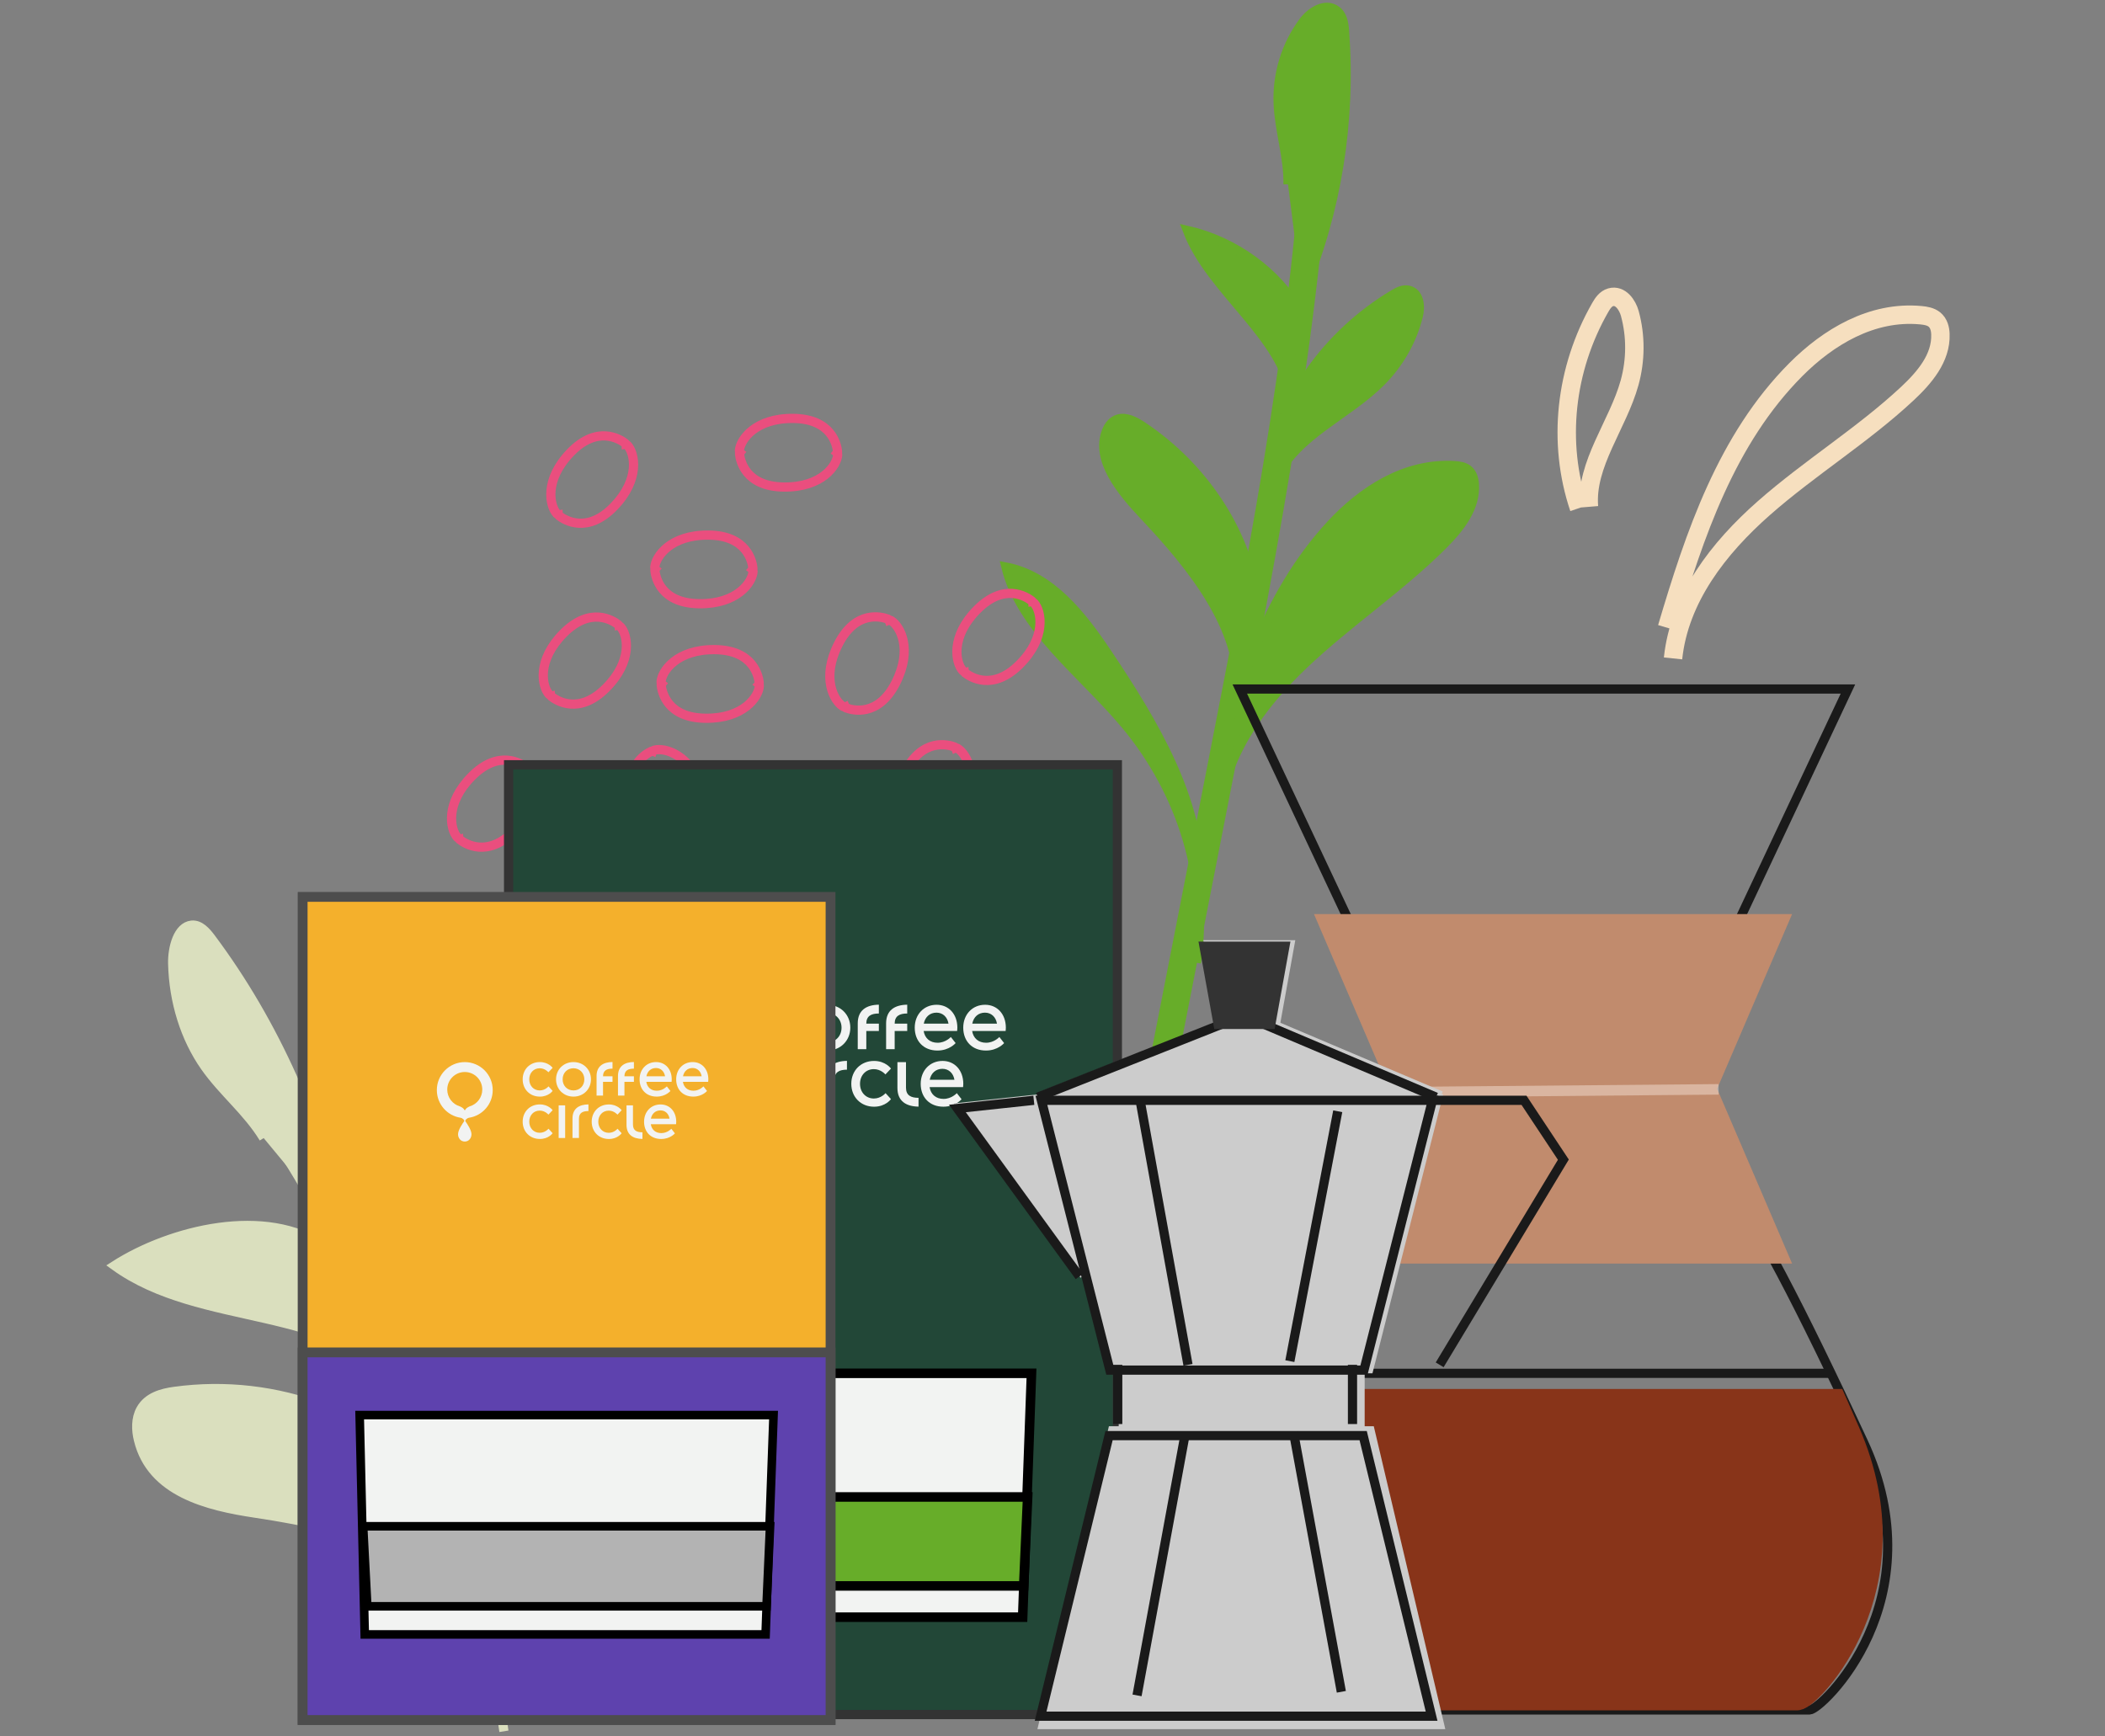 <svg width="200" height="165" viewBox="0 0 200 165" fill="none" xmlns="http://www.w3.org/2000/svg">
<rect x="0" y="0" width="200" height="165" fill="#808080" stroke="none"/>
<g clip-path="url(#clip0_3302_345)">
<g clip-path="url(#clip1_3302_345)">
<path d="M177.046 137.022C171.212 124.437 166.127 114.661 165.156 114.661H148.251H131.346C130.376 114.661 125.295 124.437 119.456 137.022C112.476 152.069 123.462 162.484 124.551 162.484H148.246H171.941C173.04 162.484 184.026 152.069 177.046 137.022Z" stroke="#1A1A1A" stroke-width="0.875"/>
<path d="M174.181 133.294H123.538C123.121 134.232 122.705 135.189 122.278 136.164C115.839 150.966 125.977 161.21 126.981 161.21H148.857H170.734C171.738 161.21 181.881 150.961 175.436 136.164C175.015 135.189 174.598 134.232 174.181 133.294Z" fill="#883419" stroke="#883419" stroke-width="2.625"/>
<path d="M42.611 142.053C36.02 134.56 26.275 130.879 16.568 132.215C15.389 132.376 14.044 132.731 13.376 133.925C12.889 134.796 12.922 135.891 13.154 136.824C14.371 141.811 19.721 143.104 24.234 143.781C33.733 145.212 43.994 147.873 49.137 156.811" fill="#DADFBE"/>
<path d="M42.611 142.053C36.02 134.56 26.275 130.879 16.568 132.215C15.389 132.376 14.044 132.731 13.376 133.925C12.889 134.796 12.922 135.891 13.154 136.824C14.371 141.811 19.721 143.104 24.234 143.781C33.733 145.212 43.994 147.873 49.137 156.811" stroke="#DADFBE" stroke-width="0.875" stroke-miterlimit="10"/>
<path d="M150.027 48.283C147.934 42.083 148.678 35.092 152.049 29.205C152.277 28.812 152.556 28.386 153.03 28.248C153.948 27.983 154.63 28.968 154.853 29.793C155.435 31.928 155.426 34.207 154.829 36.371C153.721 40.373 150.633 44.087 150.97 48.16" stroke="#F6DFBF" stroke-width="1.75" stroke-miterlimit="10"/>
<path d="M38.075 131.334C40.059 129.672 32.412 119.607 30.93 118.551C25.309 114.563 16.17 116.869 10.876 120.261C19.167 126.257 31.683 123.813 38.426 131.926" fill="#DADFBE"/>
<path d="M38.075 131.334C40.059 129.672 32.412 119.607 30.93 118.551C25.309 114.563 16.17 116.869 10.876 120.261C19.167 126.257 31.683 123.813 38.426 131.926" stroke="#DADFBE" stroke-width="0.875" stroke-miterlimit="10"/>
<path d="M43.151 146.386C43.17 133.901 47.986 121.236 56.012 112.54C56.988 111.484 58.209 110.409 59.469 110.679C60.392 110.878 61.074 111.768 61.51 112.73C63.835 117.864 60.719 124.244 57.831 129.307C51.746 139.959 45.893 152.34 47.877 164.512" fill="#DADFBE"/>
<path d="M43.151 146.386C43.17 133.901 47.986 121.236 56.012 112.54C56.988 111.484 58.209 110.409 59.469 110.679C60.392 110.878 61.074 111.768 61.51 112.73C63.835 117.864 60.719 124.244 57.831 129.307C51.746 139.959 45.893 152.34 47.877 164.512" stroke="#DADFBE" stroke-width="0.875" stroke-miterlimit="10"/>
<path d="M36.849 123.202C35.93 123.448 35.75 121.767 36.072 120.72C38.118 114.061 42.839 108.472 48.493 106.014C46.779 115.96 38.52 124.083 38.724 134.114" fill="#DADFBE"/>
<path d="M36.849 123.202C35.93 123.448 35.75 121.767 36.072 120.72C38.118 114.061 42.839 108.472 48.493 106.014C46.779 115.96 38.52 124.083 38.724 134.114" stroke="#DADFBE" stroke-width="0.875" stroke-miterlimit="10"/>
<path d="M25.053 108.145C23.491 105.583 21.175 103.783 19.475 101.353C17.581 98.649 16.492 95.177 16.407 91.558C16.374 90.057 16.899 88.044 18.206 87.911C18.987 87.831 19.589 88.522 20.072 89.171C26.071 97.204 30.423 106.914 32.739 117.424" fill="#DADFBE"/>
<path d="M25.053 108.145C23.491 105.583 21.175 103.783 19.475 101.353C17.581 98.649 16.492 95.177 16.407 91.558C16.374 90.057 16.899 88.044 18.206 87.911C18.987 87.831 19.589 88.522 20.072 89.171C26.071 97.204 30.423 106.914 32.739 117.424" stroke="#DADFBE" stroke-width="0.875" stroke-miterlimit="10"/>
<path d="M104.852 123.448C106.807 120 107.593 116.04 108.351 112.147C110.913 99.042 113.474 85.941 116.036 72.835C120.26 51.219 124.498 29.507 125.379 7.403C125.393 7.062 125.336 6.617 124.99 6.512C124.645 6.408 124.616 7.152 124.915 6.972" stroke="#67AD29" stroke-width="2.625" stroke-miterlimit="10"/>
<path d="M48.246 163.238C48.99 161.429 48.28 159.454 47.569 157.512C45.178 150.981 42.787 144.444 40.4 137.913C36.456 127.133 32.488 116.31 24.769 105.53C24.651 105.365 24.414 105.152 24.002 105.123C23.59 105.095 23.855 105.459 24.102 105.351" stroke="#DADFBE" stroke-width="1.75" stroke-miterlimit="10"/>
<path d="M115.108 74.777C117.414 65.835 120.123 56.675 126.477 49.822C129.404 46.667 133.466 43.967 138.168 44.242C138.614 44.27 139.092 44.332 139.452 44.602C139.892 44.934 140.044 45.483 140.082 45.985C140.243 48.24 138.713 50.163 137.122 51.759C133.05 55.832 128.125 59.114 123.93 63.083C119.734 67.052 116.192 71.969 115.799 77.676" fill="#67AD29"/>
<path d="M115.108 74.777C117.414 65.835 120.123 56.675 126.477 49.822C129.404 46.667 133.466 43.967 138.168 44.242C138.614 44.27 139.092 44.332 139.452 44.602C139.892 44.934 140.044 45.483 140.082 45.985C140.243 48.24 138.713 50.163 137.122 51.759C133.05 55.832 128.125 59.114 123.93 63.083C119.734 67.052 116.192 71.969 115.799 77.676" stroke="#67AD29" stroke-width="0.875" stroke-miterlimit="10"/>
<path d="M119.237 56.547C118.261 50.314 114.265 44.313 108.559 40.51C107.863 40.046 107.015 39.596 106.248 39.814C105.685 39.975 105.325 40.462 105.126 40.974C104.065 43.697 106.508 46.672 108.71 49.002C113.346 53.914 117.972 59.702 117.669 65.916" fill="#67AD29"/>
<path d="M119.237 56.547C118.261 50.314 114.265 44.313 108.559 40.51C107.863 40.046 107.015 39.596 106.248 39.814C105.685 39.975 105.325 40.462 105.126 40.974C104.065 43.697 106.508 46.672 108.71 49.002C113.346 53.914 117.972 59.702 117.669 65.916" stroke="#67AD29" stroke-width="0.875" stroke-miterlimit="10"/>
<path d="M120.345 44.995C121.657 38 126.084 31.752 132.415 27.963C132.841 27.707 133.334 27.456 133.85 27.58C134.863 27.817 134.987 29.114 134.759 30.019C134.177 32.359 132.955 34.514 131.231 36.252C128.049 39.463 123.144 41.339 121.292 45.384" fill="#67AD29"/>
<path d="M120.345 44.995C121.657 38 126.084 31.752 132.415 27.963C132.841 27.707 133.334 27.456 133.85 27.58C134.863 27.817 134.987 29.114 134.759 30.019C134.177 32.359 132.955 34.514 131.231 36.252C128.049 39.463 123.144 41.339 121.292 45.384" stroke="#67AD29" stroke-width="0.875" stroke-miterlimit="10"/>
<path d="M123.191 31.274C123.906 31.35 123.887 30.322 123.546 29.721C121.387 25.884 117.305 22.91 112.812 21.891C115.028 27.727 122.012 31.942 122.789 37.981" fill="#67AD29"/>
<path d="M123.191 31.274C123.906 31.35 123.887 30.322 123.546 29.721C121.387 25.884 117.305 22.91 112.812 21.891C115.028 27.727 122.012 31.942 122.789 37.981" stroke="#67AD29" stroke-width="0.875" stroke-miterlimit="10"/>
<path d="M122.377 17.52C122.433 14.99 121.557 12.442 121.444 9.904C121.316 7.076 122.168 4.291 123.84 2.046C124.531 1.118 125.895 0.227 126.941 0.971C127.566 1.411 127.689 2.207 127.742 2.903C128.395 11.538 127.008 20.148 123.702 27.963" fill="#67AD29"/>
<path d="M122.377 17.52C122.433 14.99 121.557 12.442 121.444 9.904C121.316 7.076 122.168 4.291 123.84 2.046C124.531 1.118 125.895 0.227 126.941 0.971C127.566 1.411 127.689 2.207 127.742 2.903C128.395 11.538 127.008 20.148 123.702 27.963" stroke="#67AD29" stroke-width="0.875" stroke-miterlimit="10"/>
<path d="M113.934 83.502C113.981 75.966 109.658 68.72 105.192 62.056C102.834 58.536 99.884 54.709 95.575 53.881C97.024 59.773 102.867 63.983 106.954 68.885C112.371 75.388 114.867 83.781 113.669 91.483" fill="#67AD29"/>
<path d="M113.934 83.502C113.981 75.966 109.658 68.72 105.192 62.056C102.834 58.536 99.884 54.709 95.575 53.881C97.024 59.773 102.867 63.983 106.954 68.885C112.371 75.388 114.867 83.781 113.669 91.483" stroke="#67AD29" stroke-width="0.875" stroke-miterlimit="10"/>
<path d="M74.972 74.602C74.972 74.644 75.001 74.73 75.038 74.706L75.034 74.55L74.972 74.602Z" fill="#CCCCCC"/>
<path d="M75.294 74.839C75.327 74.758 75.375 74.626 75.332 74.484C75.294 74.635 75.275 74.574 75.247 74.758C75.209 74.782 75.171 74.721 75.166 74.664C75.157 74.706 75.095 74.645 75.095 74.744C75.171 74.853 75.228 74.844 75.285 74.74C75.304 74.768 75.294 74.811 75.294 74.839Z" fill="#CCCCCC"/>
<path d="M78.206 76.554V76.525C78.201 76.535 78.201 76.544 78.206 76.554Z" fill="#CCCCCC"/>
<path d="M79.191 78.439C79.182 78.424 79.163 78.424 79.153 78.429C79.163 78.439 79.177 78.443 79.191 78.439Z" fill="#CCCCCC"/>
<path d="M79.153 78.836C79.153 78.827 79.153 78.822 79.158 78.813C79.148 78.822 79.144 78.832 79.153 78.836Z" fill="#CCCCCC"/>
<path d="M78.206 76.553V76.629C78.244 76.601 78.216 76.582 78.206 76.553Z" fill="#CCCCCC"/>
<path d="M75.834 74.469C75.82 74.474 75.806 74.489 75.791 74.507C75.806 74.503 75.815 74.498 75.825 74.498L75.834 74.469Z" fill="#CCCCCC"/>
<path d="M77.463 75.995L77.449 75.985C77.434 75.995 77.415 76.009 77.397 76.028L77.463 75.995Z" fill="#CCCCCC"/>
<path d="M76.885 75.629C76.895 75.644 76.966 75.53 76.999 75.483C76.966 75.526 76.942 75.544 76.923 75.544C76.909 75.563 76.899 75.592 76.885 75.629Z" fill="#CCCCCC"/>
<path d="M75.928 75.028L75.905 75.043C75.914 75.043 75.924 75.033 75.928 75.028Z" fill="#CCCCCC"/>
<path d="M77.813 76.35C77.799 76.364 77.789 76.378 77.785 76.388C77.794 76.378 77.804 76.364 77.813 76.35Z" fill="#CCCCCC"/>
<path d="M73.944 74.768C73.949 74.778 73.954 74.782 73.959 74.787C73.954 74.778 73.954 74.768 73.944 74.768Z" fill="#CCCCCC"/>
<path d="M75.062 74.938L75.053 74.948L75.076 75.019L75.062 74.938Z" fill="#CCCCCC"/>
<path d="M79.172 79.495C79.153 79.481 79.163 79.49 79.172 79.495V79.495Z" fill="#CCCCCC"/>
<path d="M76.98 83.326C77.022 83.454 76.857 83.464 76.928 83.606C76.928 83.559 77.041 83.416 76.98 83.326Z" fill="#CCCCCC"/>
<path d="M75.853 74.489C75.862 74.489 75.877 74.489 75.886 74.493C75.872 74.489 75.862 74.484 75.853 74.489Z" fill="#CCCCCC"/>
<path d="M76.928 83.611L76.937 83.624C76.932 83.615 76.932 83.615 76.928 83.611Z" fill="#CCCCCC"/>
<path d="M79.385 80.883C79.409 80.883 79.428 80.878 79.442 80.873C79.428 80.873 79.414 80.873 79.385 80.883Z" fill="#CCCCCC"/>
<path d="M79.508 79.807L79.494 79.836C79.504 79.826 79.508 79.817 79.508 79.807Z" fill="#CCCCCC"/>
<path d="M79.48 81.441C79.466 81.451 79.447 81.451 79.461 81.475C79.466 81.475 79.475 81.475 79.48 81.475C79.461 81.465 79.456 81.451 79.48 81.441Z" fill="#CCCCCC"/>
<path d="M79.295 81.981C79.305 81.981 79.314 81.981 79.324 81.981V81.962L79.295 81.981Z" fill="#CCCCCC"/>
<path d="M72.571 76.572C72.614 76.572 72.652 76.577 72.694 76.587C72.604 76.558 72.614 76.445 72.571 76.572Z" fill="#CCCCCC"/>
<path d="M75.824 74.546C75.834 74.512 75.838 74.498 75.853 74.493C75.843 74.493 75.834 74.493 75.829 74.498C75.824 74.512 75.824 74.531 75.824 74.546Z" fill="#CCCCCC"/>
<path d="M80.489 81.726L80.441 81.839C80.46 81.811 80.479 81.768 80.489 81.726Z" fill="#CCCCCC"/>
<path d="M73.192 81.47L73.163 81.456C73.168 81.465 73.177 81.47 73.192 81.47Z" fill="#CCCCCC"/>
<path d="M80.341 82.19C80.29 82.195 80.257 82.204 80.233 82.218C80.242 82.228 80.247 82.237 80.261 82.246L80.341 82.19Z" fill="#CCCCCC"/>
<path d="M72.799 75.734C72.728 75.834 72.912 75.876 72.979 75.952C72.945 76.089 72.837 75.933 72.732 75.928C72.723 76.028 72.837 76.165 72.799 76.217C72.77 76.208 72.756 76.213 72.732 76.184C72.813 76.326 72.609 76.426 72.737 76.591C72.718 76.591 72.704 76.591 72.695 76.587C72.78 76.606 72.865 76.639 72.922 76.667C72.908 76.71 72.993 76.786 72.879 76.762C72.893 76.738 72.851 76.719 72.822 76.691L72.851 76.757C72.68 76.738 72.822 76.672 72.709 76.629C72.723 76.743 72.808 76.89 72.742 76.947C72.581 76.913 72.751 76.762 72.581 76.814L72.68 76.724C72.41 76.724 72.723 76.662 72.439 76.648C72.335 76.79 72.453 76.847 72.368 76.994C72.444 77.051 72.5 77.018 72.576 77.075C72.68 77.321 72.131 77.155 72.316 77.368C72.415 77.43 72.614 77.477 72.491 77.572L72.316 77.505C72.278 77.657 72.562 77.624 72.42 77.766C72.353 77.733 72.377 77.643 72.349 77.662C72.192 77.752 72.439 77.747 72.434 77.823L72.273 77.828C72.292 77.993 72.406 78.173 72.434 78.344C72.387 78.334 72.335 78.306 72.287 78.349C72.391 78.562 72.297 78.822 72.245 79.05L72.396 79.106C72.396 79.125 72.339 79.149 72.311 79.135C72.273 79.225 72.401 79.125 72.458 79.154C72.477 79.196 72.391 79.23 72.344 79.206C72.486 79.329 72.666 79.552 72.571 79.732L72.524 79.713C72.5 79.841 72.837 79.76 72.742 79.897L72.713 79.883C72.718 80.144 72.936 80.357 72.808 80.608C73.007 80.57 72.813 80.873 73.078 80.783C73.007 80.968 72.945 80.949 72.95 81.171C72.96 81.228 73.144 81.171 73.196 81.219L73.064 81.285L73.239 81.299L73.102 81.422L73.163 81.46C73.159 81.432 73.196 81.38 73.239 81.366C73.338 81.422 73.267 81.621 73.201 81.664L73.424 81.806C73.372 81.83 73.334 81.806 73.286 81.801C73.476 81.835 73.163 81.901 73.338 81.929C73.357 81.901 73.419 81.891 73.443 81.877C73.391 81.972 73.466 82.086 73.552 82.147L73.457 82.185C73.542 82.346 73.698 82.474 73.831 82.626C73.822 82.54 73.973 82.445 74.02 82.479L73.916 82.592C74.016 82.559 73.926 82.512 74.063 82.493C74.096 82.559 73.959 82.64 73.892 82.64L73.992 82.678C73.959 82.711 73.926 82.711 73.878 82.744C73.973 82.711 73.864 82.966 74.02 82.9L73.987 82.933C74.124 83.085 74.233 83.113 74.352 83.227C74.447 83.132 74.47 83.203 74.579 83.156C74.641 83.265 74.674 83.431 74.792 83.516C74.911 83.53 74.882 83.445 74.967 83.412C74.901 83.511 75.024 83.587 74.911 83.615C75.067 83.701 75.105 83.734 75.346 83.762C75.351 83.705 75.341 83.677 75.375 83.649C75.417 83.653 75.427 83.739 75.389 83.786L75.375 83.791C75.659 83.757 75.73 84.383 76.033 84.226L76.019 84.236L76.26 84.184C76.345 84.236 76.175 84.25 76.222 84.345C76.497 84.217 76.568 84.477 76.79 84.373C76.838 84.558 76.975 84.582 77.127 84.563C77.278 84.553 77.43 84.506 77.558 84.61L77.534 84.525C77.581 84.439 77.61 84.567 77.657 84.577C77.638 84.515 77.581 84.515 77.61 84.463C77.69 84.43 77.775 84.406 77.856 84.387C77.908 84.373 77.993 84.35 78.078 84.302C78.164 84.255 78.291 84.174 78.386 83.971L77.652 84.274C77.785 84.335 77.936 84.359 78.088 84.331C78.287 84.283 78.268 84.274 78.315 84.269L78.547 84.212C78.704 84.17 78.86 84.122 78.997 84.051C79.149 83.966 78.812 83.653 79.092 83.682L79.149 83.838C79.286 83.492 79.655 83.364 79.731 83.004C79.75 83.042 79.788 83.071 79.769 83.094C79.901 83.104 79.92 82.881 79.84 82.834C79.878 82.796 79.916 82.872 79.972 82.867C80.072 82.843 79.939 82.644 80.053 82.668C80.072 82.673 80.077 82.701 80.077 82.72C80.048 82.654 80.19 82.535 80.053 82.517C80.171 82.436 80.105 82.284 80.209 82.223C80.096 82.109 80.351 82.052 80.162 81.967C80.366 82.048 80.389 81.816 80.309 81.716C80.366 81.759 80.389 81.669 80.47 81.721C80.489 81.631 80.47 81.546 80.361 81.536C80.65 81.422 80.205 81.195 80.546 81.153C80.47 80.882 80.375 80.655 80.337 80.437C80.55 80.437 80.356 80.679 80.579 80.674C80.503 80.451 80.304 80.347 80.337 80.139C80.361 80.082 80.432 80.163 80.47 80.177C80.37 79.978 80.451 79.769 80.294 79.609C80.314 79.604 80.337 79.623 80.361 79.637C80.347 79.604 80.375 79.547 80.28 79.571L80.314 79.599C80.186 79.68 79.996 79.519 79.925 79.528C80.209 79.528 79.963 79.343 80.323 79.362C80.299 79.343 80.252 79.324 80.186 79.343C80.2 79.305 80.233 79.286 80.314 79.305C80.238 79.192 80.143 79.263 80.115 79.149C80.162 79.14 80.186 79.154 80.242 79.154C80.138 79.121 80.034 79.088 80.044 78.988C80.072 78.988 80.105 78.964 80.11 78.993C80.048 78.836 79.802 78.794 79.831 78.6C80.044 78.581 79.873 78.519 80.034 78.453L79.949 78.377L79.883 78.443C79.854 78.363 79.707 78.339 79.736 78.249L79.826 78.282L79.74 78.145L79.707 78.254C79.594 78.207 79.504 78.344 79.508 78.225C79.532 78.24 79.48 78.15 79.561 78.069C79.494 78.05 79.418 78.041 79.437 77.965C79.48 77.927 79.622 77.899 79.65 77.875C79.499 77.899 79.527 77.714 79.366 77.733C79.409 77.733 79.49 77.695 79.504 77.681L79.381 77.7C79.4 77.648 79.414 77.633 79.485 77.61C79.456 77.496 79.3 77.742 79.329 77.577C79.343 77.581 79.357 77.567 79.381 77.581C79.371 77.43 79.186 77.378 79.177 77.24C79.314 77.122 79.272 77.316 79.381 77.207C79.257 77.056 79.011 76.975 78.94 76.809L78.945 76.847C78.722 76.966 78.973 76.667 78.822 76.658C78.85 76.667 78.954 76.601 78.926 76.61C78.893 76.483 78.732 76.435 78.547 76.345L78.614 76.321C78.614 76.227 78.519 76.151 78.49 76.07C78.429 76.094 78.405 76.056 78.353 76.137C78.443 75.71 77.903 75.942 77.941 75.587C77.96 75.602 78.026 75.587 78.012 75.573L77.832 75.497C77.775 75.592 77.808 75.564 77.785 75.654C77.728 75.687 77.657 75.696 77.624 75.668C77.728 75.663 77.733 75.531 77.742 75.459C77.728 75.488 77.695 75.511 77.676 75.54C77.719 75.332 77.529 75.706 77.505 75.531L77.543 75.488C77.487 75.483 77.406 75.521 77.378 75.478C77.43 75.36 77.453 75.459 77.515 75.374C77.449 75.336 77.264 75.488 77.278 75.35C77.326 75.336 77.359 75.365 77.406 75.35C77.43 75.185 77.401 75.208 77.363 75.161L77.368 75.166L77.292 75.043L77.302 75.095C77.056 75.336 77.108 75.047 76.895 75.185C77.094 75.052 76.966 75.085 77.037 74.962C77.027 74.915 76.999 74.853 77.027 74.82C76.923 74.9 76.97 74.692 76.819 74.811C76.833 74.768 76.762 74.777 76.819 74.678C76.729 74.678 76.805 74.758 76.776 74.811C76.611 74.91 76.568 74.526 76.326 74.678C76.156 74.725 76.094 74.867 75.952 74.919C75.919 74.839 76.019 74.758 76.019 74.758C75.957 74.683 75.895 74.683 75.82 74.725C75.839 74.687 75.829 74.65 75.815 74.597C75.753 74.602 75.758 74.754 75.692 74.683C75.711 74.631 75.734 74.55 75.768 74.503C75.692 74.541 75.616 74.621 75.545 74.659C75.526 74.579 75.592 74.541 75.621 74.489C75.536 74.517 75.403 74.555 75.384 74.687L75.436 74.73C75.408 74.74 75.417 74.621 75.441 74.597C75.512 74.498 75.54 74.645 75.545 74.692L75.493 74.721C75.536 74.995 75.687 74.683 75.791 74.711L75.73 74.9L75.848 74.754C75.862 74.806 75.858 74.919 75.81 74.943C75.862 75.047 75.881 74.882 75.919 75C75.924 75.019 75.919 75.028 75.91 75.033L75.981 74.986C75.962 75.024 75.962 75.123 75.933 75.09C76.014 75.223 76.142 74.99 76.147 75.142L76.132 75.152C76.303 75.128 76.184 75.014 76.35 74.886L76.317 75.251L76.379 75.118C76.393 75.128 76.421 75.152 76.393 75.204C76.483 75.133 76.402 75.142 76.469 75.066C76.497 75.213 76.701 75.09 76.625 75.313C76.696 75.223 76.592 75.204 76.696 75.171C76.615 75.407 76.805 75.175 76.824 75.308C76.748 75.412 76.715 75.327 76.729 75.455C76.866 75.275 76.828 75.559 76.895 75.549C76.98 75.403 77.041 75.549 77.16 75.554C77.127 75.597 77.264 75.744 77.302 75.843L77.283 75.867C77.401 75.739 77.463 75.815 77.534 75.838C77.468 75.919 77.43 75.942 77.373 75.957L77.42 75.999C77.468 75.966 77.501 75.957 77.543 75.966L77.449 76.056C77.515 76.104 77.681 76.052 77.704 76.189C77.794 76.108 77.87 75.876 78.012 75.905C77.969 75.957 77.894 76.042 77.856 76.037C77.87 76.037 77.922 76.023 77.917 76.061L77.808 76.104C77.813 76.175 77.889 76.056 77.913 76.094C77.846 76.16 77.889 76.165 77.832 76.213C77.818 76.213 77.832 76.16 77.799 76.175C77.818 76.222 77.818 76.298 77.78 76.359C77.813 76.321 77.87 76.269 77.903 76.288C77.969 76.345 77.842 76.388 77.842 76.454C77.903 76.426 77.894 76.511 77.998 76.416C78.017 76.435 77.969 76.483 77.951 76.516C78.026 76.511 78.097 76.667 78.178 76.53V76.516C78.183 76.516 78.183 76.516 78.187 76.516C78.391 76.549 78.329 76.805 78.457 76.894L78.419 76.923C78.514 76.966 78.557 77.065 78.675 77.065C78.689 77.089 78.637 77.165 78.585 77.183C78.656 77.221 78.699 77.202 78.684 77.326C78.58 77.307 78.632 77.382 78.599 77.297C78.609 77.397 78.552 77.449 78.708 77.468C78.59 77.501 78.609 77.6 78.661 77.615L78.704 77.52C78.741 77.553 78.751 77.591 78.765 77.633L78.614 77.69C78.533 77.922 79.044 77.832 78.817 78.093C78.936 78.088 78.846 77.974 78.983 77.956C78.997 78.041 78.831 78.211 78.841 78.235C78.808 78.368 79.097 78.24 79.082 78.372C79.13 78.339 79.262 78.268 79.343 78.33C79.352 78.42 79.158 78.514 79.101 78.481C79.092 78.462 79.101 78.448 79.12 78.443C79.092 78.424 79.059 78.401 79.011 78.457L79.068 78.448C79.03 78.51 79.073 78.609 78.978 78.619C79.049 78.656 79.073 78.609 79.087 78.557C79.049 78.685 79.144 78.713 79.13 78.832C79.153 78.808 79.21 78.77 79.215 78.784C79.205 78.955 79.338 78.817 79.395 78.912C79.329 78.998 79.196 78.955 79.291 79.035C79.253 79.116 79.153 79.092 79.101 79.083C79.234 79.144 79.082 79.277 79.078 79.329L79.021 79.296C79.054 79.315 79.059 79.338 79.068 79.362L79.168 79.305C79.158 79.338 79.163 79.362 79.12 79.376C79.201 79.386 79.295 79.305 79.409 79.338C79.366 79.391 79.504 79.443 79.362 79.49C79.381 79.357 79.22 79.537 79.168 79.443C79.191 79.457 79.196 79.481 79.186 79.514C79.172 79.523 79.158 79.519 79.144 79.509C79.035 79.651 79.319 79.523 79.338 79.646C79.253 79.646 79.186 79.708 79.21 79.722C79.201 79.675 79.343 79.67 79.414 79.703C79.366 79.793 79.48 79.779 79.48 79.822L79.499 79.769C79.584 79.769 79.579 79.812 79.617 79.864C79.556 79.878 79.565 79.822 79.537 79.845C79.693 79.883 79.414 80.006 79.518 80.077C79.466 80.125 79.362 80.101 79.324 80.139C79.442 80.219 79.22 80.248 79.314 80.338C79.423 80.305 79.395 80.3 79.513 80.362L79.418 80.205L79.594 80.295C79.589 80.243 79.513 80.196 79.532 80.163C79.627 80.205 79.598 80.201 79.693 80.167C79.532 80.253 79.802 80.3 79.698 80.39L79.418 80.404C79.31 80.523 79.561 80.603 79.494 80.755L79.542 80.707C79.65 80.731 79.556 80.802 79.599 80.854C79.504 80.845 79.471 80.873 79.414 80.887C79.49 80.892 79.395 80.992 79.579 81.025L79.447 81.077C79.381 81.186 79.693 81.257 79.641 81.37C79.551 81.314 79.475 81.356 79.418 81.266C79.414 81.304 79.385 81.332 79.452 81.347C79.39 81.356 79.546 81.479 79.452 81.493C79.49 81.517 79.579 81.55 79.561 81.593C79.542 81.593 79.518 81.579 79.518 81.579C79.561 81.593 79.561 81.664 79.669 81.655C79.366 81.688 79.565 81.996 79.3 82C79.291 82.086 79.267 82.195 79.239 82.266C79.215 82.247 79.201 82.242 79.215 82.232C79.092 82.28 79.409 82.427 79.257 82.483C79.097 82.455 79.224 82.384 79.158 82.384C78.893 82.228 79.115 82.531 78.917 82.488V82.465C78.798 82.445 78.917 82.649 78.831 82.716C78.831 82.716 78.812 82.692 78.798 82.682C78.869 82.839 78.808 82.971 78.76 83.076C78.704 82.966 78.751 82.995 78.656 82.919C78.637 82.962 78.803 83.056 78.751 83.142C78.684 83.113 78.595 83.113 78.505 83.019L78.561 82.962C78.419 82.862 78.486 83.033 78.434 83.042L78.391 82.981C78.311 83.071 78.419 83.227 78.296 83.293L78.339 83.331C78.372 83.525 78.23 83.279 78.235 83.435L78.116 83.289C78.097 83.35 78.055 83.535 77.989 83.606C77.974 83.459 78.031 83.345 78.041 83.246C77.998 83.265 77.908 83.336 77.927 83.431C77.936 83.407 77.936 83.355 77.965 83.369C77.974 83.45 77.965 83.511 77.946 83.563C77.941 83.587 77.908 83.611 77.917 83.63C77.917 83.625 77.917 83.634 77.917 83.634C77.917 83.615 77.917 83.63 77.917 83.63L77.766 83.739C77.756 83.734 77.723 83.715 77.69 83.668C77.657 83.625 77.624 83.54 77.614 83.511C77.581 83.502 77.52 83.487 77.487 83.388C77.373 83.544 77.207 83.355 77.041 83.36C77.075 83.649 76.989 83.36 76.961 83.649C76.914 83.658 76.895 83.653 76.895 83.634C76.857 83.568 76.824 83.511 76.79 83.44C76.776 83.35 76.843 83.388 76.852 83.322C76.767 83.274 76.838 83.194 76.8 83.104C76.786 83.208 76.734 83.241 76.696 83.189L76.734 83.336C76.563 83.45 76.691 83.08 76.525 83.18L76.592 83.109C76.511 83.137 76.369 83.033 76.213 83.208C76.213 83.17 76.232 83.094 76.27 83.085C76.137 82.995 75.82 83.132 75.772 82.938L75.82 82.886C75.782 82.891 75.701 82.966 75.706 82.886C75.725 82.862 75.753 82.834 75.744 82.824C75.716 82.834 75.607 82.876 75.592 82.82L75.668 82.777C75.588 82.611 75.346 82.782 75.199 82.72C75.337 82.559 75.28 82.427 75.256 82.36L75.28 82.341C75.171 82.18 74.92 82.237 74.74 82.138C74.84 81.906 74.565 81.773 74.57 81.541C74.555 81.584 74.432 81.631 74.394 81.612C74.404 81.55 74.205 81.588 74.366 81.493L74.371 81.508C74.508 81.38 74.423 81.332 74.39 81.266L74.167 81.385C74.39 81.044 73.802 81.015 74.058 80.769C73.983 80.755 73.959 80.703 73.883 80.688L74.006 80.636C73.987 80.508 73.968 80.451 73.888 80.314L73.987 80.309C73.963 80.224 73.589 80.347 73.552 80.272L73.731 80.177C73.675 80.03 73.784 79.831 73.57 79.746C73.599 79.741 73.656 79.727 73.67 79.746C73.656 79.675 73.722 79.447 73.466 79.542C73.641 79.495 73.438 79.386 73.343 79.324L73.476 79.305C73.301 79.277 73.253 79.282 73.187 79.196C73.201 79.168 73.286 79.154 73.258 79.192C73.31 79.102 73.125 79.159 73.173 79.05L73.263 79.069C73.258 78.988 73.215 79.002 73.111 78.974C73.05 78.931 73.111 78.817 73.234 78.789C73.163 78.789 73.059 78.756 73.092 78.704C73.135 78.694 73.168 78.709 73.182 78.713C73.263 78.576 73.012 78.529 73.135 78.429C73.177 78.424 73.201 78.42 73.211 78.41C73.215 78.514 73.215 78.6 73.206 78.59C73.329 78.576 73.343 78.495 73.514 78.547C73.419 78.495 73.206 78.391 73.258 78.311C73.272 78.306 73.282 78.301 73.301 78.301L73.315 78.311C73.329 78.292 73.315 78.278 73.296 78.263C73.315 78.24 73.334 78.221 73.334 78.197C73.433 78.188 73.391 78.107 73.395 78.069C73.263 78.069 73.286 78.017 73.173 78.06C73.182 78.055 73.187 78.069 73.192 78.098C73.196 78.102 73.196 78.112 73.206 78.117L73.196 78.112C73.201 78.14 73.201 78.173 73.201 78.216C73.135 78.183 73.078 78.145 73.154 78.102C73.069 78.079 72.983 78.05 72.941 78.036C73.13 77.984 73.225 77.88 73.348 77.88C73.291 77.752 73.338 77.6 73.102 77.468C73.078 77.425 73.182 77.439 73.225 77.439C73.244 77.463 73.234 77.487 73.267 77.505C73.225 77.425 73.296 77.302 73.13 77.236C73.23 77.169 73.272 77.33 73.277 77.202L73.324 77.236C73.481 77.16 73.424 77.051 73.362 76.913C73.301 76.781 73.282 76.634 73.499 76.601C73.471 76.606 73.457 76.61 73.433 76.601C73.57 76.497 73.632 76.355 73.708 76.208C73.784 76.066 73.888 75.933 74.087 75.919C74.181 75.895 74.115 75.81 74.101 75.71L74.21 75.805L74.177 75.616C74.215 75.436 74.56 75.763 74.57 75.488L74.499 75.417C74.555 75.398 74.636 75.27 74.678 75.374C74.674 75.355 74.645 75.275 74.693 75.308L74.731 75.374C74.754 75.313 74.778 75.256 74.802 75.194C74.825 75.171 74.806 75.189 74.816 75.185L74.967 75.076C74.967 75.076 74.972 75.076 74.977 75.081C75.001 75.085 75.072 75.175 75.1 75.246C75.114 75.275 75.1 75.242 75.095 75.232C75.091 75.218 75.091 75.204 75.086 75.194C75.081 75.171 75.081 75.147 75.072 75.137C75.057 75.137 75.029 75.104 74.991 75.038C74.996 75.019 75.01 75 75.019 74.986C74.991 74.877 74.982 74.768 74.948 74.668C74.911 74.583 74.863 74.46 74.603 74.531C74.546 74.612 74.475 74.721 74.451 74.872L75.057 74.621C75.019 74.616 74.982 74.621 74.948 74.621C74.915 74.579 74.877 74.536 74.83 74.498C74.92 74.498 75.005 74.517 75.091 74.55L74.385 74.844C74.404 74.792 74.432 74.744 74.461 74.706C74.413 74.735 74.376 74.782 74.347 74.829L75.105 74.512C74.958 74.422 74.816 74.484 74.712 74.55C74.674 74.498 74.579 74.479 74.499 74.493L74.484 74.735C74.432 74.664 74.456 74.559 74.361 74.55C74.356 74.664 74.494 74.697 74.447 74.796C74.352 74.735 74.323 74.654 74.309 74.763C74.271 74.721 74.267 74.678 74.281 74.645C74.262 74.735 74.158 74.749 74.191 74.867C74.077 74.796 74.044 75 73.93 74.825C73.945 74.877 73.94 75.019 73.902 75.057C73.831 74.796 73.731 75.166 73.585 74.943C73.67 75.166 73.438 75.194 73.433 75.384C73.424 75.365 73.409 75.332 73.428 75.332C73.362 75.369 73.301 75.341 73.234 75.346C73.362 75.478 73.315 75.592 73.367 75.715C73.173 75.668 73.234 75.531 73.088 75.441C73.201 75.535 73.097 75.663 73.215 75.715C73.088 75.701 73.135 75.725 72.993 75.658C73.168 75.81 72.983 75.734 73.064 75.867C72.917 75.881 72.87 75.763 72.865 75.895C72.808 75.867 72.799 75.734 72.799 75.734ZM72.481 78.33C72.477 78.311 72.472 78.292 72.472 78.278C72.472 78.292 72.477 78.306 72.481 78.33ZM72.5 78.533C72.505 78.51 72.5 78.477 72.496 78.443C72.543 78.434 72.59 78.439 72.59 78.457C72.562 78.453 72.538 78.5 72.5 78.533ZM73.409 78.112C73.428 78.14 73.4 78.145 73.376 78.15C73.376 78.135 73.372 78.121 73.362 78.102L73.348 78.098C73.367 78.107 73.391 78.107 73.409 78.112Z" fill="#CCCCCC"/>
<path d="M73.234 78.06C73.23 78.055 73.225 78.055 73.225 78.05C73.215 78.055 73.201 78.06 73.196 78.064L73.239 78.074L73.234 78.06Z" fill="#CCCCCC"/>
<path d="M78.206 76.521V76.525C78.206 76.521 78.211 76.516 78.216 76.506C78.211 76.511 78.206 76.516 78.206 76.521Z" fill="#CCCCCC"/>
<path d="M73.035 81.29L73.064 81.276H73.031L73.035 81.29Z" fill="#CCCCCC"/>
<path d="M77.766 75.455C77.77 75.445 77.775 75.431 77.775 75.417C77.766 75.426 77.766 75.441 77.766 75.455Z" fill="#CCCCCC"/>
<path d="M77.382 75.156L77.349 75.081C77.363 75.118 77.373 75.142 77.382 75.156Z" fill="#CCCCCC"/>
<path d="M77.089 74.91C77.075 74.929 77.065 74.943 77.056 74.957L77.089 74.91Z" fill="#CCCCCC"/>
<path d="M80.38 79.632C80.38 79.637 80.385 79.642 80.389 79.646C80.423 79.675 80.408 79.651 80.38 79.632Z" fill="#CCCCCC"/>
<path d="M79.589 78.064C79.617 78.074 79.646 78.079 79.665 78.093C79.665 78.055 79.66 78.036 79.589 78.064Z" fill="#CCCCCC"/>
<path d="M80.493 81.716V81.711L80.489 81.725L80.493 81.716Z" fill="#CCCCCC"/>
<path d="M79.693 78.164C79.707 78.126 79.693 78.102 79.669 78.088C79.665 78.117 79.665 78.15 79.693 78.164Z" fill="#CCCCCC"/>
<path d="M75.474 74.436L75.455 74.432C75.455 74.441 75.455 74.446 75.455 74.455L75.474 74.436Z" fill="#CCCCCC"/>
<path d="M75.45 74.455L75.427 74.474C75.436 74.469 75.446 74.469 75.45 74.455Z" fill="#CCCCCC"/>
<path d="M75.384 74.507L75.432 74.469C75.413 74.469 75.394 74.469 75.384 74.507Z" fill="#CCCCCC"/>
<path d="M75.995 74.545L76.009 74.498C76.004 74.507 75.999 74.522 75.995 74.545Z" fill="#CCCCCC"/>
<path d="M76.151 74.559C76.118 74.54 76.08 74.436 76.019 74.46L76.009 74.498C76.052 74.432 76.104 74.63 76.151 74.559Z" fill="#CCCCCC"/>
<path d="M76.548 75.303L76.459 75.232C76.459 75.289 76.459 75.36 76.407 75.355C76.478 75.545 76.421 75.237 76.548 75.303Z" fill="#CCCCCC"/>
<path d="M76.823 75.516C76.762 75.512 76.79 75.582 76.772 75.606C76.828 75.582 76.842 75.578 76.823 75.516Z" fill="#CCCCCC"/>
<path d="M78.585 77.217L78.481 77.278C78.523 77.306 78.523 77.254 78.585 77.217Z" fill="#CCCCCC"/>
<path d="M79.381 77.34L79.423 77.259L79.314 77.292L79.381 77.34Z" fill="#CCCCCC"/>
<path d="M78.742 77.993L78.718 77.984L78.789 78.031L78.742 77.993Z" fill="#CCCCCC"/>
<path d="M79.224 81.839L79.366 81.886C79.352 81.849 79.201 81.783 79.224 81.839Z" fill="#CCCCCC"/>
<path d="M78.286 83.198C78.23 83.147 78.164 83.132 78.178 83.208C78.216 83.198 78.282 83.227 78.286 83.198Z" fill="#CCCCCC"/>
<path d="M74.328 81.181L74.39 81.186L74.318 81.148L74.328 81.181Z" fill="#CCCCCC"/>
<path d="M100.969 75.441C100.913 75.408 100.846 75.389 100.799 75.408C100.785 75.37 100.752 75.337 100.709 75.318C100.079 75.076 97.65 74.423 95.983 77.681C94.335 80.907 95.562 83.1 96.443 83.621C96.499 83.654 96.566 83.673 96.613 83.654C96.627 83.692 96.66 83.725 96.703 83.744C97.333 83.986 99.762 84.639 101.429 81.38C103.077 78.155 101.85 75.957 100.969 75.441Z" stroke="#EA4E7E" stroke-width="0.875" stroke-miterlimit="10"/>
<path d="M62.169 71.283C62.103 71.302 62.046 71.335 62.027 71.382C61.989 71.368 61.942 71.363 61.899 71.382C61.288 71.666 59.12 72.945 60.289 76.412C61.445 79.841 63.874 80.499 64.859 80.23C64.925 80.211 64.982 80.177 65.001 80.13C65.039 80.144 65.086 80.149 65.129 80.13C65.74 79.846 67.908 78.567 66.739 75.1C65.583 71.671 63.154 71.013 62.169 71.283Z" stroke="#EA4E7E" stroke-width="0.875" stroke-miterlimit="10"/>
<path d="M90.969 71.107C90.912 71.074 90.845 71.055 90.798 71.074C90.784 71.036 90.751 71.003 90.708 70.984C90.078 70.743 87.649 70.089 85.982 73.348C84.335 76.573 85.561 78.766 86.442 79.287C86.499 79.32 86.565 79.339 86.612 79.32C86.626 79.358 86.659 79.391 86.702 79.41C87.332 79.652 89.761 80.305 91.428 77.047C93.076 73.826 91.849 71.628 90.969 71.107Z" stroke="#EA4E7E" stroke-width="0.875" stroke-miterlimit="10"/>
<path d="M74.911 76.431C74.845 76.45 74.788 76.483 74.769 76.531C74.731 76.516 74.684 76.516 74.641 76.535C74.031 76.829 71.885 78.141 73.107 81.589C74.315 84.999 76.753 85.62 77.738 85.335C77.805 85.316 77.861 85.283 77.88 85.236C77.918 85.25 77.966 85.25 78.008 85.231C78.619 84.938 80.764 83.626 79.542 80.177C78.33 76.763 75.896 76.142 74.911 76.431Z" stroke="#EA4E7E" stroke-width="0.875" stroke-miterlimit="10"/>
<path d="M84.642 58.959C84.585 58.925 84.519 58.907 84.472 58.925C84.458 58.888 84.424 58.855 84.382 58.836C83.752 58.594 81.323 57.94 79.656 61.199C78.008 64.424 79.235 66.617 80.115 67.138C80.172 67.171 80.239 67.19 80.286 67.171C80.3 67.209 80.333 67.243 80.376 67.261C81.006 67.503 83.435 68.157 85.102 64.898C86.749 61.673 85.523 59.48 84.642 58.959Z" stroke="#EA4E7E" stroke-width="0.875" stroke-miterlimit="10"/>
<path d="M58.964 59.57C58.916 59.517 58.864 59.484 58.812 59.484C58.807 59.442 58.788 59.399 58.755 59.371C58.225 58.949 56.113 57.585 53.537 60.176C50.985 62.743 51.482 65.211 52.164 65.973C52.211 66.025 52.263 66.058 52.315 66.058C52.32 66.101 52.339 66.144 52.372 66.172C52.902 66.594 55.014 67.958 57.59 65.367C60.143 62.8 59.65 60.332 58.964 59.57Z" stroke="#EA4E7E" stroke-width="0.875" stroke-miterlimit="10"/>
<path d="M50.251 73.163C50.203 73.111 50.151 73.078 50.099 73.078C50.094 73.035 50.075 72.992 50.042 72.964C49.512 72.542 47.4 71.178 44.824 73.769C42.272 76.336 42.769 78.804 43.451 79.567C43.498 79.619 43.55 79.652 43.602 79.652C43.607 79.694 43.626 79.737 43.659 79.765C44.19 80.187 46.301 81.551 48.877 78.96C51.43 76.393 50.932 73.925 50.251 73.163Z" stroke="#EA4E7E" stroke-width="0.875" stroke-miterlimit="10"/>
<path d="M72.146 65.187C72.151 65.121 72.137 65.054 72.099 65.021C72.127 64.988 72.142 64.945 72.137 64.903C72.071 64.23 71.569 61.763 67.913 61.729C64.295 61.696 62.875 63.776 62.809 64.794C62.804 64.86 62.818 64.926 62.856 64.96C62.827 64.993 62.813 65.035 62.818 65.078C62.884 65.751 63.386 68.218 67.042 68.251C70.659 68.289 72.08 66.21 72.146 65.187Z" stroke="#EA4E7E" stroke-width="0.875" stroke-miterlimit="10"/>
<path d="M98.266 57.32C98.218 57.268 98.166 57.235 98.114 57.235C98.109 57.192 98.091 57.149 98.057 57.121C97.527 56.699 95.415 55.335 92.839 57.926C90.287 60.493 90.784 62.961 91.466 63.723C91.513 63.776 91.565 63.809 91.618 63.809C91.622 63.851 91.641 63.894 91.674 63.922C92.205 64.344 94.317 65.708 96.892 63.117C99.445 60.55 98.948 58.082 98.266 57.32Z" stroke="#EA4E7E" stroke-width="0.875" stroke-miterlimit="10"/>
<path d="M71.55 54.303C71.554 54.236 71.54 54.17 71.502 54.137C71.531 54.104 71.545 54.061 71.54 54.019C71.474 53.346 70.972 50.878 67.316 50.845C63.699 50.812 62.278 52.891 62.212 53.91C62.207 53.976 62.221 54.042 62.259 54.075C62.231 54.109 62.217 54.151 62.221 54.194C62.288 54.866 62.789 57.334 66.445 57.367C70.063 57.405 71.483 55.326 71.55 54.303Z" stroke="#EA4E7E" stroke-width="0.875" stroke-miterlimit="10"/>
<path d="M59.617 42.315C59.569 42.263 59.513 42.23 59.465 42.235C59.461 42.192 59.442 42.149 59.404 42.121C58.869 41.709 56.733 40.373 54.195 43.007C51.685 45.612 52.22 48.07 52.912 48.823C52.959 48.875 53.016 48.908 53.063 48.903C53.068 48.946 53.087 48.989 53.125 49.017C53.66 49.429 55.795 50.765 58.334 48.131C60.848 45.526 60.313 43.068 59.617 42.315Z" stroke="#EA4E7E" stroke-width="0.875" stroke-miterlimit="10"/>
<path d="M79.59 43.215C79.594 43.149 79.58 43.082 79.542 43.049C79.571 43.016 79.585 42.973 79.58 42.931C79.514 42.258 79.012 39.791 75.356 39.758C71.739 39.724 70.318 41.804 70.252 42.822C70.247 42.888 70.261 42.955 70.299 42.988C70.271 43.021 70.257 43.063 70.261 43.106C70.328 43.779 70.83 46.246 74.485 46.279C78.103 46.313 79.523 44.238 79.59 43.215Z" stroke="#EA4E7E" stroke-width="0.875" stroke-miterlimit="10"/>
<path d="M158.697 101.352H134.675L117.794 65.47H175.578L158.697 101.352Z" stroke="#1A1A1A" stroke-width="0.875"/>
<path d="M169.607 87.295H125.508L132.445 103.46L125.508 119.63H169.607L162.67 103.46L169.607 87.295Z" fill="#C18B6D" stroke="#C18B6D" stroke-width="0.875" stroke-miterlimit="10"/>
<line opacity="0.4" x1="163.288" y1="103.513" x2="135.329" y2="103.761" stroke="#FFF5EF"/>
<path d="M122.42 130.497H174.096" stroke="#1A1A1A" stroke-width="0.875"/>
<path d="M158.38 59.645C161.003 50.793 164.038 41.733 170.635 35.111C173.675 32.061 177.832 29.508 182.515 29.953C182.96 29.996 183.434 30.076 183.784 30.356C184.215 30.702 184.348 31.256 184.362 31.762C184.443 34.022 182.847 35.888 181.194 37.427C176.98 41.354 171.937 44.456 167.604 48.269C163.271 52.081 159.554 56.875 158.958 62.563" stroke="#F6DFBF" stroke-width="1.75" stroke-miterlimit="10"/>
<path d="M106.163 72.67H48.322V162.921H106.163V72.67Z" fill="#224737" stroke="#333333" stroke-width="0.875" stroke-miterlimit="10"/>
<g clip-path="url(#clip2_3302_345)">
<path d="M82.309 97.269C82.309 96.523 82.796 96.306 83.502 96.306V95.468C82.315 95.486 81.496 95.995 81.496 97.244V99.698H82.309V97.969H83.502V97.269L82.309 97.269Z" fill="#F2F3F2"/>
<path d="M79.278 102.606C79.278 101.861 79.766 101.644 80.471 101.644V100.806C79.285 100.824 78.465 101.333 78.465 102.582V105.036H79.278V102.606Z" fill="#F2F3F2"/>
<path d="M85.004 97.269C85.004 96.523 85.492 96.306 86.197 96.306V95.468C85.011 95.486 84.191 95.995 84.191 97.244V99.698H85.004V97.969H86.197V97.269L85.004 97.269Z" fill="#F2F3F2"/>
<path d="M86.08 103.356C86.08 104.102 86.567 104.319 87.272 104.319V105.156C86.086 105.139 85.266 104.63 85.266 103.38V100.926H86.08V103.356Z" fill="#F2F3F2"/>
<path d="M77.542 100.927H76.724V105.036H77.542V100.927Z" fill="#F2F3F2"/>
<path d="M78.59 99.048C77.799 99.048 77.224 98.46 77.224 97.65C77.224 96.842 77.799 96.256 78.59 96.256C79.369 96.256 79.957 96.856 79.957 97.65C79.957 98.46 79.382 99.048 78.59 99.048ZM78.59 95.477C77.339 95.477 76.394 96.411 76.394 97.65C76.394 98.891 77.339 99.827 78.59 99.827C79.845 99.827 80.79 98.891 80.79 97.65C80.791 96.411 79.845 95.477 78.59 95.477Z" fill="#F2F3F2"/>
<path d="M89.541 101.562C90.137 101.562 90.576 101.968 90.683 102.604H88.335C88.465 101.958 88.919 101.562 89.541 101.562ZM89.554 100.812C88.35 100.812 87.477 101.728 87.477 102.99C87.477 104.269 88.321 105.162 89.632 105.162C90.774 105.162 91.36 104.452 91.36 104.452L90.908 103.875C90.908 103.875 90.417 104.421 89.648 104.421C88.924 104.421 88.435 103.996 88.323 103.303H91.502C91.502 103.303 91.525 103.135 91.525 102.973V102.972C91.517 101.701 90.706 100.812 89.554 100.812Z" fill="#F2F3F2"/>
<path d="M83.028 104.384C82.266 104.384 81.712 103.796 81.712 102.986C81.712 102.178 82.266 101.592 83.028 101.592C83.704 101.592 84.125 102.097 84.125 102.097L84.654 101.539C84.654 101.539 84.146 100.813 83.045 100.813C81.793 100.813 80.883 101.727 80.883 102.986C80.883 104.248 81.793 105.163 83.045 105.163C84.156 105.163 84.653 104.439 84.653 104.439L84.138 103.874C84.139 103.874 83.714 104.384 83.028 104.384Z" fill="#F2F3F2"/>
<path d="M74.339 99.048C73.577 99.048 73.023 98.46 73.023 97.65C73.023 96.843 73.576 96.257 74.339 96.257C75.014 96.257 75.435 96.761 75.435 96.761L75.964 96.204C75.964 96.204 75.456 95.478 74.356 95.478C73.103 95.478 72.194 96.391 72.194 97.65C72.194 98.912 73.103 99.828 74.356 99.828C75.466 99.828 75.963 99.103 75.963 99.103L75.449 98.538C75.449 98.538 75.024 99.048 74.339 99.048Z" fill="#F2F3F2"/>
<path d="M74.339 104.38C73.577 104.38 73.023 103.792 73.023 102.982C73.023 102.174 73.576 101.589 74.339 101.589C75.014 101.589 75.435 102.093 75.435 102.093L75.964 101.536C75.964 101.536 75.456 100.809 74.356 100.809C73.103 100.809 72.194 101.723 72.194 102.982C72.194 104.244 73.103 105.159 74.356 105.159C75.466 105.159 75.963 104.435 75.963 104.435L75.449 103.87C75.449 103.87 75.024 104.38 74.339 104.38Z" fill="#F2F3F2"/>
<path d="M88.976 96.225C89.572 96.225 90.011 96.631 90.118 97.267H87.77C87.9 96.622 88.354 96.225 88.976 96.225ZM88.988 95.476C87.785 95.476 86.911 96.391 86.911 97.653C86.911 98.933 87.756 99.826 89.066 99.826C90.209 99.826 90.795 99.116 90.795 99.116L90.342 98.538C90.342 98.538 89.852 99.085 89.082 99.085C88.359 99.085 87.869 98.659 87.757 97.967H90.937C90.937 97.967 90.96 97.798 90.96 97.636V97.636C90.952 96.364 90.141 95.476 88.988 95.476Z" fill="#F2F3F2"/>
<path d="M93.583 96.225C94.179 96.225 94.618 96.631 94.725 97.267H92.378C92.508 96.622 92.961 96.225 93.583 96.225ZM93.596 95.476C92.393 95.476 91.519 96.391 91.519 97.653C91.519 98.933 92.364 99.826 93.674 99.826C94.817 99.826 95.403 99.116 95.403 99.116L94.95 98.538C94.95 98.538 94.46 99.085 93.69 99.085C92.967 99.085 92.477 98.659 92.365 97.967H95.545C95.545 97.967 95.568 97.798 95.568 97.636V97.636C95.559 96.364 94.749 95.476 93.596 95.476Z" fill="#F2F3F2"/>
<path d="M67.108 98.936C67.108 99.939 66.441 100.783 65.527 101.053C65.27 101.172 65.054 101.291 64.939 101.529H64.87C64.757 101.293 64.543 101.175 64.289 101.056C63.37 100.791 62.698 99.943 62.698 98.936C62.698 97.717 63.685 96.728 64.903 96.728C66.121 96.728 67.108 97.717 67.108 98.936ZM68.424 99.004C68.424 97.059 66.849 95.481 64.906 95.481C62.962 95.481 61.387 97.059 61.387 99.004C61.387 100.769 62.682 102.23 64.373 102.488C64.659 102.55 64.889 102.794 64.825 102.932C64.62 103.214 64.057 104.037 64.057 104.561C64.057 105.029 64.374 105.484 64.903 105.484C65.432 105.484 65.749 105.029 65.749 104.561C65.749 104.044 65.201 103.237 64.99 102.944C64.907 102.808 65.146 102.546 65.445 102.487C65.447 102.486 65.448 102.486 65.45 102.486C67.135 102.223 68.424 100.765 68.424 99.004Z" fill="#F2F3F2"/>
</g>
<path d="M98.004 130.497H54.298L54.834 153.667H97.166L98.004 130.497Z" fill="#F2F3F2" stroke="black" stroke-width="0.906" stroke-miterlimit="10"/>
<path d="M97.638 142.245H54.664L55.104 150.697H97.263L97.638 142.245Z" fill="#67AD29" stroke="black" stroke-width="0.906" stroke-miterlimit="10"/>
<path d="M105.706 135.961H130.178L136.769 163.872H99.12L105.706 135.961Z" fill="#CCCCCC" stroke="#CCCCCC" stroke-width="0.875" stroke-miterlimit="10"/>
<path d="M128.966 135.184V129.557" stroke="#CCCCCC" stroke-width="0.875" stroke-miterlimit="10"/>
<path d="M106.663 135.184V129.557" stroke="#CCCCCC" stroke-width="0.875" stroke-miterlimit="10"/>
<path d="M108.789 104.421L113.34 129.557" stroke="#CCCCCC" stroke-width="0.875" stroke-miterlimit="10"/>
<path d="M127.569 105.463L123.018 129.207" stroke="#CCCCCC" stroke-width="0.875" stroke-miterlimit="10"/>
<path d="M127.905 160.628L123.354 135.942" stroke="#CCCCCC" stroke-width="0.875" stroke-miterlimit="10"/>
<path d="M108.495 160.969L113.046 136.283" stroke="#CCCCCC" stroke-width="0.875" stroke-miterlimit="10"/>
<path d="M130.06 130.059H105.915L99.413 104.421H136.561L130.06 130.059Z" fill="#CCCCCC" stroke="#CCCCCC" stroke-width="0.875" stroke-miterlimit="10"/>
<path d="M99.067 104.123L118.61 96.374L136.907 104.123" fill="#CCCCCC"/>
<path d="M99.067 104.123L118.61 96.374L136.907 104.123" stroke="#CCCCCC" stroke-width="0.875" stroke-miterlimit="10"/>
<path d="M103.022 121.16L91.43 105.198L98.694 104.421" fill="#CCCCCC"/>
<path d="M103.022 121.16L91.43 105.198L98.694 104.421" stroke="#CCCCCC" stroke-width="0.875" stroke-miterlimit="10"/>
<path d="M121.2 97.213H116.2L114.855 89.777H122.545L121.2 97.213Z" fill="#CCCCCC" stroke="#CCCCCC" stroke-width="0.875" stroke-miterlimit="10"/>
<path d="M129.222 129.505H106.725V135.961H129.222V129.505Z" fill="#CCCCCC" stroke="#CCCCCC" stroke-width="0.875" stroke-miterlimit="10"/>
<path d="M105.372 136.415H129.517L136.019 163.076H98.871L105.372 136.415Z" stroke="#1A1A1A" stroke-width="0.875"/>
<path d="M128.503 135.317V129.69" stroke="#1A1A1A" stroke-width="0.875"/>
<path d="M106.196 135.317V129.69" stroke="#1A1A1A" stroke-width="0.875"/>
<path d="M108.322 104.554L112.873 129.69" stroke="#1A1A1A" stroke-width="0.875"/>
<path d="M127.102 105.596L122.551 129.339" stroke="#1A1A1A" stroke-width="0.875"/>
<path d="M127.443 160.76L122.893 136.074" stroke="#1A1A1A" stroke-width="0.875"/>
<path d="M108.033 161.101L112.579 136.415" stroke="#1A1A1A" stroke-width="0.875"/>
<path d="M129.593 130.192H105.452L98.946 104.554H136.099L129.593 130.192Z" stroke="#1A1A1A" stroke-width="0.875"/>
<path d="M98.601 104.256L118.148 96.502L136.445 104.256" stroke="#1A1A1A" stroke-width="0.875"/>
<path d="M136.25 104.554H144.798L148.538 110.195L136.786 129.69" stroke="#1A1A1A" stroke-width="0.875"/>
<path d="M102.559 121.292L90.963 105.331L98.227 104.554" stroke="#1A1A1A" stroke-width="0.875"/>
<path d="M120.738 97.345H115.737L114.393 89.909H122.083L120.738 97.345Z" fill="#333333" stroke="#333333" stroke-width="0.875" stroke-miterlimit="10"/>
</g>
<path d="M78.912 85.225H28.755V163.441H78.912V85.225Z" fill="#F4B02C" stroke="#4D4D4D" stroke-width="0.933" stroke-miterlimit="10"/>
<g clip-path="url(#clip3_3302_345)">
<path d="M57.295 102.273C57.295 101.71 57.662 101.546 58.195 101.546V100.914C57.299 100.927 56.681 101.311 56.681 102.255V104.107H57.295V102.801H58.195V102.273L57.295 102.273Z" fill="#F2F3F2"/>
<path d="M55.008 106.301C55.008 105.738 55.375 105.575 55.908 105.575V104.943C55.012 104.956 54.394 105.34 54.394 106.283V108.135H55.008V106.301Z" fill="#F2F3F2"/>
<path d="M59.329 102.273C59.329 101.71 59.697 101.546 60.229 101.546V100.914C59.334 100.927 58.715 101.311 58.715 102.255V104.107H59.329V102.801H60.229V102.273L59.329 102.273Z" fill="#F2F3F2"/>
<path d="M60.14 106.867C60.14 107.43 60.508 107.594 61.04 107.594V108.226C60.145 108.213 59.526 107.829 59.526 106.885V105.034H60.14V106.867Z" fill="#F2F3F2"/>
<path d="M53.697 105.034H53.08V108.135H53.697V105.034Z" fill="#F2F3F2"/>
<path d="M54.488 103.616C53.891 103.616 53.457 103.172 53.457 102.561C53.457 101.951 53.891 101.509 54.488 101.509C55.076 101.509 55.519 101.961 55.519 102.561C55.52 103.172 55.086 103.616 54.488 103.616ZM54.488 100.921C53.544 100.921 52.831 101.626 52.831 102.561C52.831 103.497 53.544 104.204 54.488 104.204C55.435 104.204 56.148 103.497 56.148 102.561C56.149 101.626 55.435 100.921 54.488 100.921Z" fill="#F2F3F2"/>
<path d="M62.753 105.513C63.202 105.513 63.534 105.819 63.614 106.3H61.842C61.94 105.812 62.283 105.513 62.753 105.513ZM62.762 104.948C61.854 104.948 61.194 105.639 61.194 106.591C61.194 107.556 61.832 108.23 62.821 108.23C63.683 108.23 64.125 107.695 64.125 107.695L63.784 107.259C63.784 107.259 63.414 107.671 62.833 107.671C62.287 107.671 61.917 107.35 61.833 106.828H64.233C64.233 106.828 64.25 106.7 64.25 106.578V106.578C64.243 105.618 63.632 104.948 62.762 104.948Z" fill="#F2F3F2"/>
<path d="M57.838 107.643C57.263 107.643 56.844 107.199 56.844 106.588C56.844 105.978 57.262 105.536 57.838 105.536C58.347 105.536 58.665 105.917 58.665 105.917L59.064 105.496C59.064 105.496 58.681 104.948 57.85 104.948C56.905 104.948 56.219 105.638 56.219 106.588C56.219 107.54 56.905 108.231 57.85 108.231C58.688 108.231 59.063 107.684 59.063 107.684L58.675 107.258C58.676 107.258 58.355 107.643 57.838 107.643Z" fill="#F2F3F2"/>
<path d="M51.28 103.616C50.704 103.616 50.286 103.172 50.286 102.561C50.286 101.952 50.704 101.51 51.28 101.51C51.789 101.51 52.107 101.89 52.107 101.89L52.506 101.469C52.506 101.469 52.123 100.921 51.292 100.921C50.347 100.921 49.661 101.611 49.661 102.561C49.661 103.513 50.347 104.204 51.292 104.204C52.13 104.204 52.505 103.658 52.505 103.658L52.117 103.231C52.117 103.231 51.797 103.616 51.28 103.616Z" fill="#F2F3F2"/>
<path d="M51.28 107.64C50.704 107.64 50.286 107.196 50.286 106.585C50.286 105.975 50.704 105.533 51.28 105.533C51.789 105.533 52.107 105.914 52.107 105.914L52.506 105.493C52.506 105.493 52.123 104.945 51.292 104.945C50.347 104.945 49.661 105.635 49.661 106.585C49.661 107.537 50.347 108.228 51.292 108.228C52.13 108.228 52.505 107.681 52.505 107.681L52.117 107.255C52.117 107.255 51.797 107.64 51.28 107.64Z" fill="#F2F3F2"/>
<path d="M62.326 101.486C62.776 101.486 63.107 101.792 63.188 102.272H61.416C61.514 101.785 61.856 101.486 62.326 101.486ZM62.335 100.92C61.427 100.92 60.768 101.611 60.768 102.563C60.768 103.529 61.405 104.203 62.394 104.203C63.256 104.203 63.699 103.667 63.699 103.667L63.357 103.231C63.357 103.231 62.987 103.644 62.406 103.644C61.86 103.644 61.491 103.323 61.406 102.8H63.806C63.806 102.8 63.823 102.673 63.823 102.55V102.55C63.817 101.59 63.205 100.92 62.335 100.92Z" fill="#F2F3F2"/>
<path d="M65.803 101.486C66.253 101.486 66.584 101.792 66.665 102.272H64.893C64.991 101.785 65.334 101.486 65.803 101.486ZM65.813 100.92C64.904 100.92 64.245 101.611 64.245 102.563C64.245 103.529 64.882 104.203 65.872 104.203C66.734 104.203 67.176 103.667 67.176 103.667L66.835 103.231C66.835 103.231 66.465 103.644 65.884 103.644C65.338 103.644 64.968 103.323 64.884 102.8H67.283C67.283 102.8 67.301 102.673 67.301 102.55V102.55C67.294 101.59 66.683 100.92 65.813 100.92Z" fill="#F2F3F2"/>
<path d="M45.822 103.532C45.822 104.288 45.319 104.926 44.629 105.129C44.435 105.219 44.272 105.309 44.186 105.489H44.133C44.048 105.31 43.887 105.221 43.695 105.132C43.002 104.931 42.494 104.291 42.494 103.532C42.494 102.611 43.239 101.865 44.158 101.865C45.077 101.865 45.822 102.611 45.822 103.532ZM46.815 103.583C46.815 102.115 45.627 100.924 44.16 100.924C42.694 100.924 41.505 102.115 41.505 103.583C41.505 104.914 42.482 106.017 43.758 106.212C43.974 106.258 44.148 106.443 44.099 106.547C43.945 106.76 43.52 107.381 43.52 107.776C43.52 108.13 43.759 108.473 44.158 108.473C44.557 108.473 44.797 108.13 44.797 107.776C44.797 107.387 44.383 106.778 44.224 106.556C44.161 106.453 44.342 106.256 44.567 106.211C44.569 106.211 44.57 106.21 44.571 106.21C45.843 106.012 46.815 104.912 46.815 103.583Z" fill="#F2F3F2"/>
</g>
<path d="M78.912 128.509H28.755V163.441H78.912V128.509Z" fill="#5E42AE" stroke="#4D4D4D" stroke-width="0.933" stroke-miterlimit="10"/>
<path d="M73.496 134.464H34.172L34.654 155.311H72.742L73.496 134.464Z" fill="#F2F3F2" stroke="black" stroke-width="0.815" stroke-miterlimit="10"/>
<path d="M73.165 145.034H34.501L34.896 152.639H72.828L73.165 145.034Z" fill="#B3B3B3" stroke="black" stroke-width="0.815" stroke-miterlimit="10"/>
</g>
<defs>
<clipPath id="clip0_3302_345">
<rect width="200" height="165" fill="white"/>
</clipPath>
<clipPath id="clip1_3302_345">
<rect width="176" height="165" fill="white" transform="translate(10)"/>
</clipPath>
<clipPath id="clip2_3302_345">
<rect width="34.188" height="10.028" fill="white" transform="translate(61.387 95.468)"/>
</clipPath>
<clipPath id="clip3_3302_345">
<rect width="25.801" height="7.568" fill="white" transform="translate(41.505 100.914)"/>
</clipPath>
</defs>
</svg>
